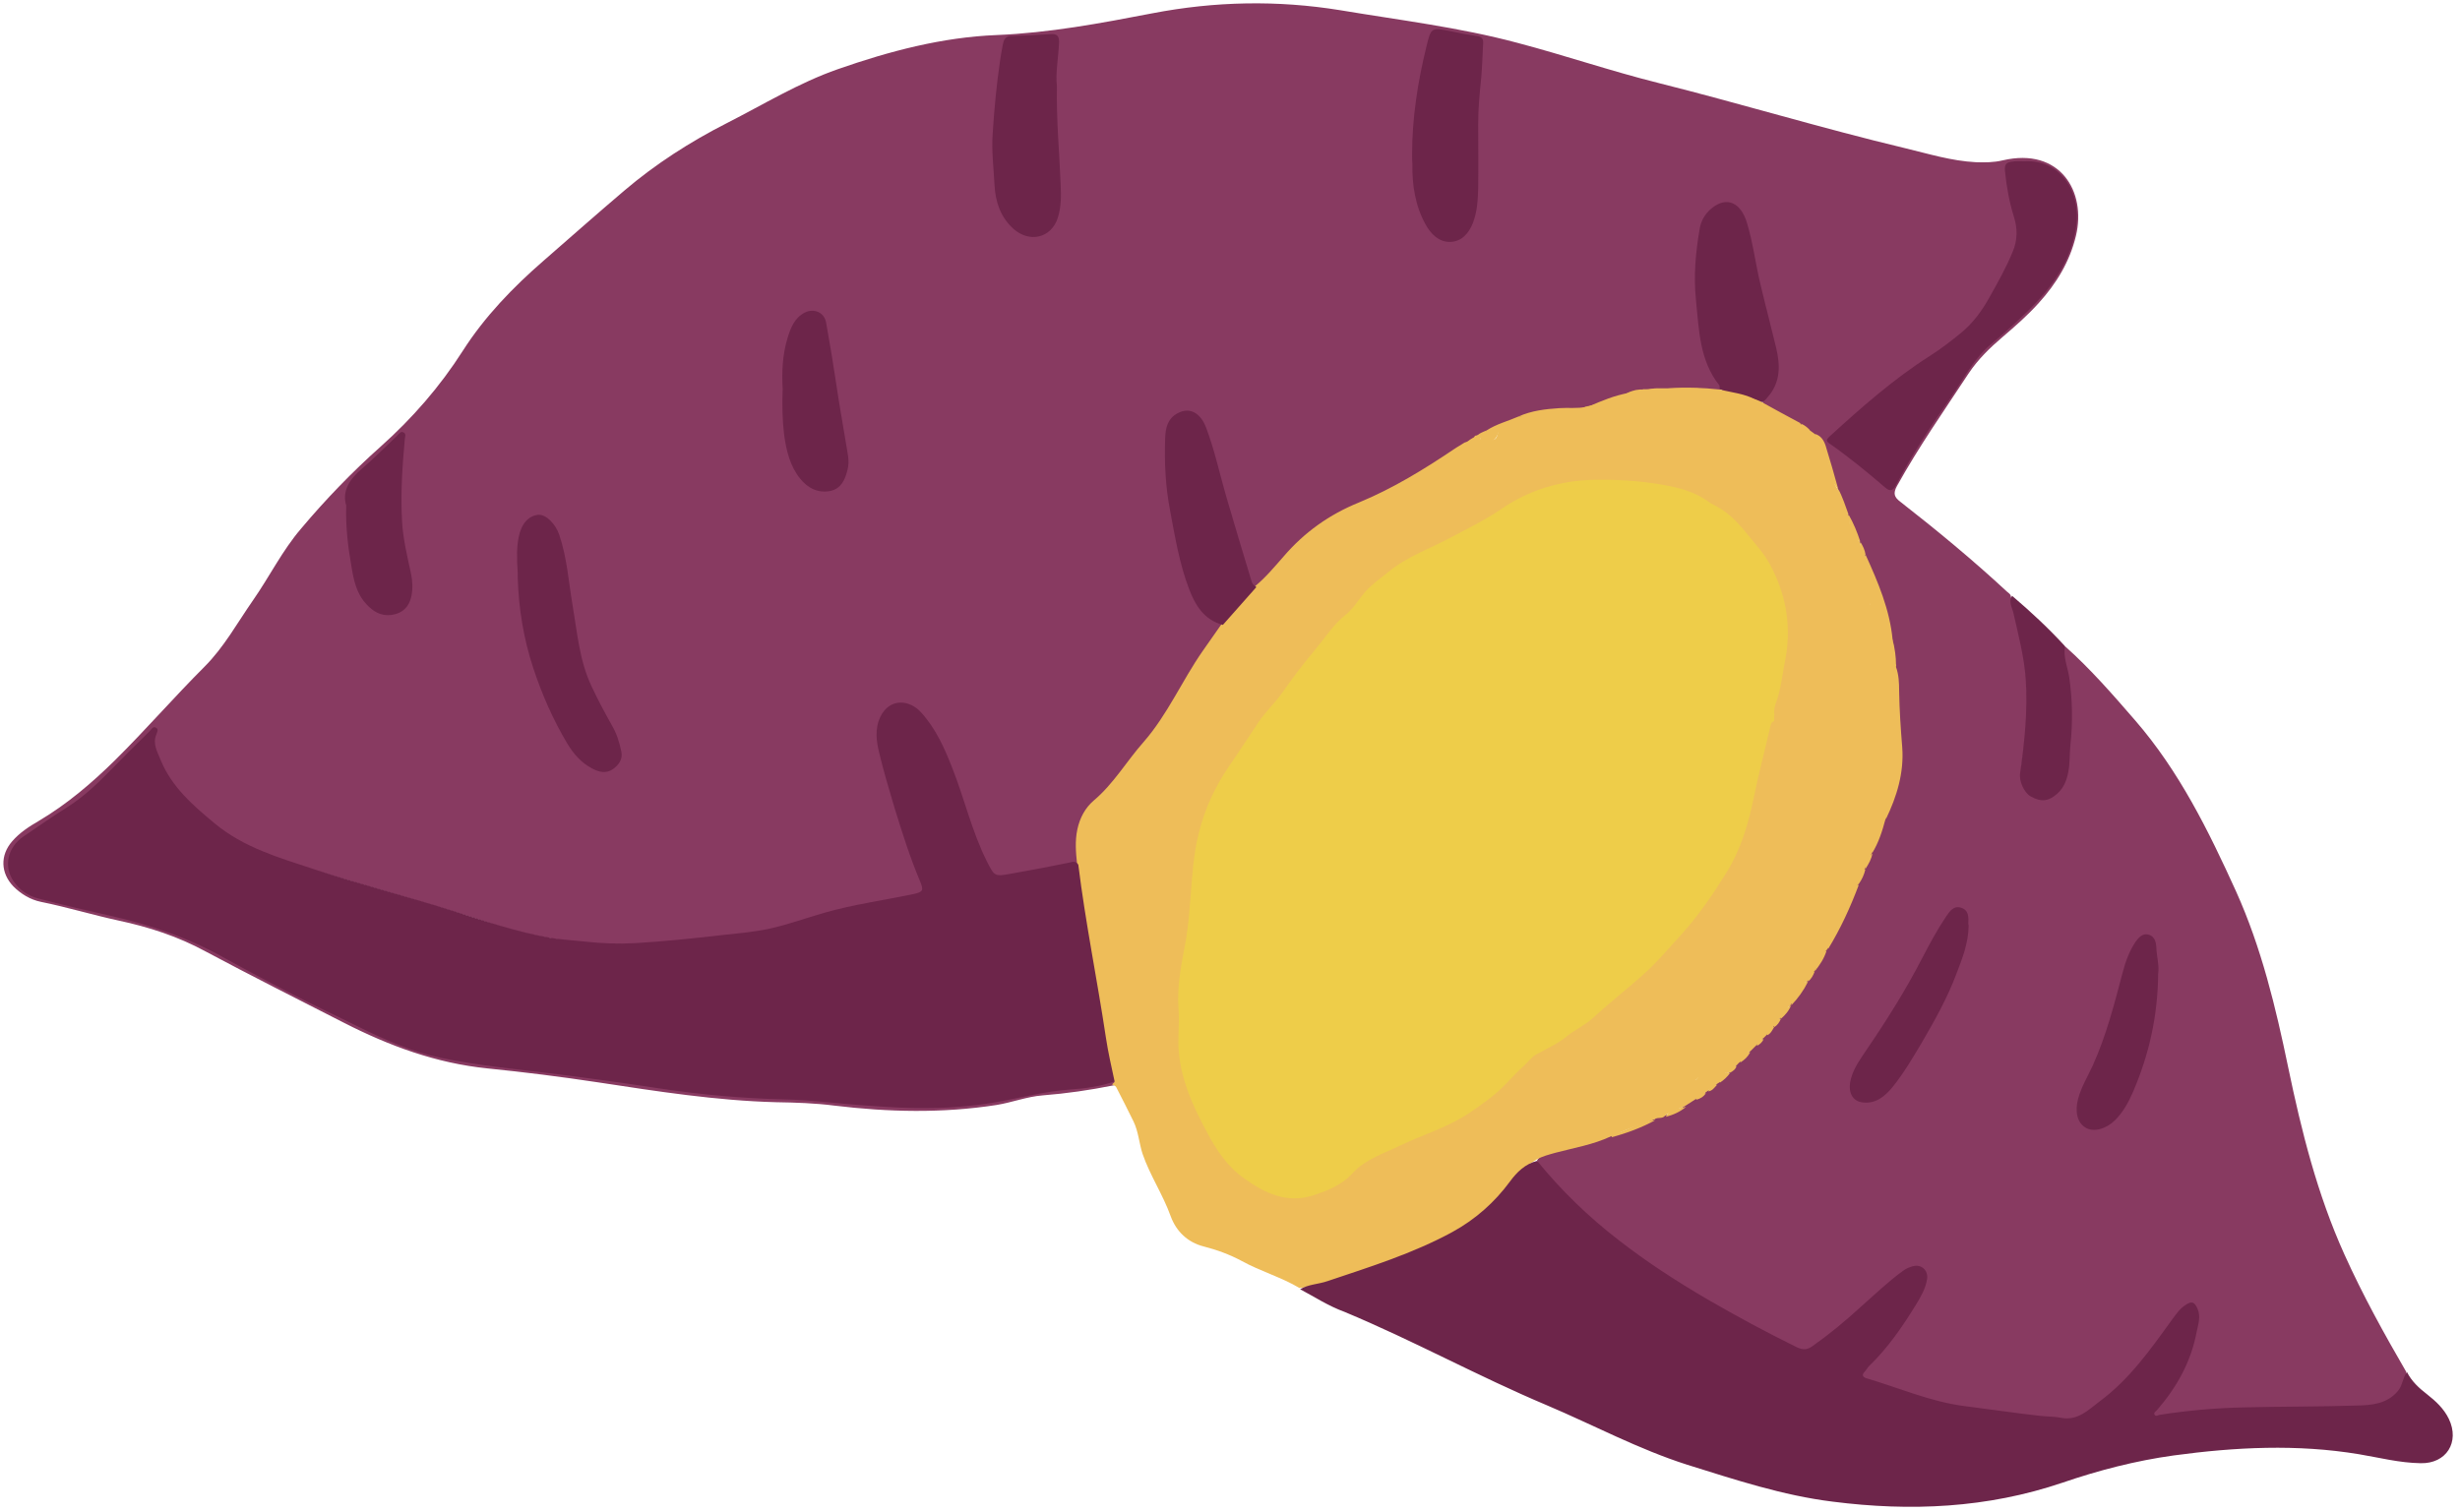 <?xml version="1.0" encoding="UTF-8"?>
<!DOCTYPE svg PUBLIC '-//W3C//DTD SVG 1.0//EN'
          'http://www.w3.org/TR/2001/REC-SVG-20010904/DTD/svg10.dtd'>
<svg height="487.4" preserveAspectRatio="xMidYMid meet" version="1.0" viewBox="-1.5 -1.0 793.0 487.4" width="793.0" xmlns="http://www.w3.org/2000/svg" xmlns:xlink="http://www.w3.org/1999/xlink" zoomAndPan="magnify"
><g id="change1_1"
  ><path d="M664.2,207.4c8.2,7.3,15.4,15.6,22.6,23.9c14.2,16.4,23.6,35.5,32.5,55.1c8.2,18.2,12.8,37.4,16.8,56.7 c4.3,20.7,9.4,41,18.1,60.3c5.9,13.1,12.8,25.6,20,38c-0.4,5.2-3.3,8.9-8.3,10.2c-3.6,0.9-7.3,1.6-11,1.4c-1.7-0.1-3.5,0-5.2,0 c-11.4-0.4-22.9,0.6-34.3,0.7c-6.3,0-12.7,0.7-18.9,2c-0.9,0.2-1.8,0.3-2.7,0.3c-1.4-0.1-1.7-0.8-1.1-2c0.3-0.7,0.9-1.2,1.3-1.7 c6.6-7.9,11.1-16.8,12.3-27.2c0.2-1.8,0.6-4-1.3-4.9c-1.8-0.8-2.8,1.2-3.9,2.4c-2.9,3.2-5.3,6.7-7.7,10.2 c-6.2,8.8-13.8,16.1-22.6,22.2c-1.9,1.3-3.8,2-6.1,1.8c-7.4-0.4-14.8-1.7-22.2-2.3c-14-1.1-27.2-5.3-40.4-9.8 c-0.6-0.2-1.2-0.4-1.8-0.6c-2-0.9-2.2-1.7-1-3.6c0.6-1,1.5-1.8,2.3-2.7c6.4-6.9,11.9-14.4,16.1-22.8c1-2,2.3-4.2,0.2-6.3 c-1.3-1.4-3.6-0.9-6.4,1.3c-6.4,5-12.2,10.6-18.3,15.9c-3.1,2.7-6.4,5.1-9.7,7.5c-2.1,1.5-4,1.7-6.3,0.5 c-12.9-6.3-25.4-13.3-37.7-20.7c-8.8-5.4-17.1-11.4-24.9-18c-7-5.9-13.6-12.3-19.3-19.5c-0.6-0.8-1.3-1.5-1.3-2.6 c1.2-1.9,3.4-2,5.2-2.5c6.3-1.8,12.6-3.1,18.7-5.4c4.8-1.5,9.5-3.3,14-5.5c1-0.7,2.3-0.7,3.4-1.1c2.3-0.7,4.5-1.7,6.4-3.2 c1.1-0.8,2.2-1.5,3.4-2.2c1.2-0.5,2.3-1.1,3.2-2.1c0.3-0.3,0.5-0.5,0.9-0.6c1-0.4,1.7-1.2,2.5-2c0.4-0.3,0.8-0.6,1.2-0.9 c1.1-0.7,2-1.7,2.9-2.7c0.2-0.2,0.3-0.3,0.5-0.5c0.7-0.6,1.4-1.3,1.9-2.1c0.3-0.5,0.8-0.9,1.3-1.3c1.2-0.9,2.2-1.9,3-3.1 c0.6-0.9,1.4-1.7,2.3-2.3c0.8-0.5,1.5-1.2,2-2c0.3-0.5,0.8-0.9,1.2-1.3c0.9-0.6,1.3-1.6,2-2.3c0.1-0.2,0.3-0.3,0.5-0.5 c0.7-0.6,1.2-1.4,1.7-2.2c0.1-0.2,0.3-0.4,0.5-0.5c1.1-1.1,2-2.4,2.8-3.7c0.1-0.2,0.3-0.4,0.4-0.6c1.8-2.2,3.4-4.5,4.9-6.9 c0.1-0.2,0.3-0.4,0.4-0.6c0.7-0.9,1.3-1.8,1.8-2.8c0.1-0.2,0.2-0.4,0.4-0.6c1.2-2,2.6-4,3.5-6.2c0.2-0.4,0.4-0.7,0.6-1 c3.7-6.4,6.8-13.1,9.5-20c0.1-0.2,0.2-0.5,0.3-0.7c0.7-1.4,1.5-2.8,2-4.3c0.1-0.2,0.2-0.5,0.3-0.7c0.8-1.5,1.6-3,2.1-4.6 c0.1-0.2,0.2-0.5,0.3-0.7c1.7-3.4,2.8-6.9,4.1-10.5c0.1-0.3,0.2-0.5,0.3-0.8c2.5-6.4,5.2-13,4.7-19.9c-0.7-9.3-0.6-18.6-1.8-27.9 c-0.1-0.3-0.1-0.6-0.2-0.9c0-2.6-0.6-5.1-0.8-7.7c-0.1-0.3-0.2-0.5-0.2-0.8c-1-7.9-3.8-15.3-6.8-22.7c-0.5-1.2-0.9-2.4-1.4-3.5 c-0.1-0.2-0.2-0.5-0.3-0.7c-0.4-1.4-1-2.7-1.6-4.1c-0.1-0.2-0.2-0.4-0.3-0.7c-1.1-2.6-2.2-5.3-3.4-7.9c-0.1-0.2-0.2-0.4-0.3-0.7 c-1.2-2.5-1.9-5.2-3-7.7c-0.1-0.2-0.2-0.5-0.3-0.7c-1.3-4-2.5-7.9-3.6-12c-0.6-2-1.4-4-3.5-4.9c-0.7-0.4-1.3-0.9-1.8-1.4 c-0.9-0.8-1.9-1.6-3.1-2c-3.7-1.9-7.1-4.2-10.8-5.9c-0.6-0.3-1.3-0.7-1.2-1.6c1.5-2.5,3.6-4.5,4.3-7.5c0.8-3.3,0.4-6.6-0.5-9.7 c-3.2-12.1-6.1-24.3-8.4-36.6c-0.4-2.1-1.1-4-2-5.9c-2.2-4.3-6.6-4.9-9.8-1.2c-1.4,1.6-2.6,3.5-3,5.7c-1.1,7-2,14-1.3,21.1 c0.7,6.7,1,13.4,3,19.9c0.8,2.6,1.9,5.1,3.5,7.3c0.7,1,1.6,2.1,0.3,3.4c-1.1,0.5-2.3,0.3-3.5,0.2c-6.4-0.6-12.8-0.4-19.1-0.1 c-0.4,0.1-0.9,0.2-1.3,0.2c-1.7,0-3.3,0.3-4.9,0.8c-0.3,0.1-0.5,0.2-0.8,0.2c-4.2,1.1-8.2,2.8-12.3,4.3c-0.4,0.1-0.8,0.2-1.3,0.3 c-2.3,0.7-4.6,0.4-7,0.5c-4.8,0.1-9.5,0.9-14,2.4c-3.3,1.7-7.1,2.5-10.2,4.6c-1.3,0.3-2.5,0.9-3.5,1.7c-0.2,0.1-0.4,0.3-0.6,0.4 c-1.2,0.7-2.2,1.4-3.3,2.2c-9.8,6.8-20,12.8-30.7,18c-4.5,2.2-9.2,3.7-13.5,6.4c-5.1,3.2-9.5,7.3-13.4,11.8 c-2.5,2.9-5.3,5.4-7.7,8.4c-0.6,0.8-1.4,1.5-2.6,1.2c-1.3-0.5-1.7-1.6-2-2.7c-4.1-12.5-7.9-25.1-11.1-37.9c-0.9-3.4-2-6.8-3.2-10.1 c-0.3-0.9-0.8-1.8-1.3-2.7c-1.2-1.9-2.8-3.2-5.2-2.9c-2.5,0.4-4,2-4.8,4.3c-0.5,1.4-0.6,2.8-0.7,4.3c-0.5,10.7,1.1,21.2,3.3,31.6 c0.9,4.2,1.8,8.3,3.1,12.4c1.9,6.5,4.9,12.1,11.4,15.2c0.7,0.9,0.2,1.7-0.4,2.4c-6,7.6-10.7,16-15.5,24.3c-2.5,4.3-5.3,8.3-8.5,11.9 c-4.8,5.5-8.2,12.3-14,17c-6.6,5.4-8.7,12.2-7.6,20.3c0.1,0.7,0.2,1.5-0.6,1.9c-1.9-0.4-3.8-0.1-5.7,0.4c-5.6,1.4-11.3,2.1-16.9,3.2 c-3.5,0.7-4.7,0.1-6.5-3c-2.4-4-4.1-8.3-5.5-12.7c-2.5-7.7-5.1-15.3-8.1-22.8c-1.9-4.8-4.4-9.4-7.9-13.3c-2.2-2.5-4.7-4.1-8.1-3.1 c-3,0.8-5,3.9-5.2,7.6c-0.1,2.7,0.1,5.4,0.8,8.1c3.7,13.8,7.7,27.5,13,40.7c1.2,2.9,0.5,4.1-2.7,4.8c-5.5,1.2-11.1,2.1-16.6,3.2 c-7,1.3-13.8,3.3-20.5,5.5c-8.4,2.8-17.1,4.1-25.9,4.8c-10.4,0.8-20.7,2.5-31.2,2.4c-14.6-0.1-28.9-2.2-42.8-6.9 c-17.5-5.8-35.3-10.6-53-16c-9.2-2.8-18.6-5.2-27.1-10c-7.3-4.1-13.8-9.4-19.6-15.5c-4.1-4.3-6.2-10-8.5-15.4c-0.6-1.5,0-3.2,0.1-5 c-1.4,0.3-1.9,1.3-2.7,2c-6.6,6.3-12.5,13.2-19.6,19c-5.6,4.5-11.9,8-17.8,12.1c-0.7,0.5-1.5,1-2.2,1.6c-5.4,4.4-5.3,11.3,0.3,15.6 c2.9,2.2,6.3,3.3,9.8,3.8c8.9,1.4,17.4,4.5,26.2,6.4C53,297.7,63,302.6,72.7,308c11.5,6.4,23.3,12.3,35.2,18 c6.2,3,12.3,6.2,18.7,8.9c7.4,3,15.1,4.8,22.9,6c17.1,2.5,34.2,4.2,51.3,6.9c15.2,2.4,30.5,4.4,46,4.7c10.6,0.2,21.2,1.6,31.7,2.4 c10.5,0.9,21,1,31.5,0c8.3-0.8,16.2-3.2,24.4-4.3c7.7-1,15.3-2,22.9-3.2c0.5,0,1,0.2,1,0.8c0,0.7-0.5,0.7-1,0.8 c-7.5,1.5-15,2.6-22.7,3.2c-5.1,0.4-9.9,2.3-14.9,3.1c-17.4,2.7-34.8,2.3-52.2,0.2c-6.2-0.8-12.5-1-18.8-1.1 c-19.3-0.5-38.3-3.5-57.4-6.4c-11.9-1.8-23.8-3.3-35.7-4.5c-16.5-1.7-31.5-7.2-46.2-14.7c-14.9-7.6-29.8-15.1-44.6-23 c-8.8-4.8-18.3-7.9-28.2-10c-8.3-1.8-16.5-4.3-24.9-6c-3.4-0.7-6.4-2.5-8.9-5c-4.1-4.3-4.3-10-0.4-14.5c2.4-2.8,5.5-4.8,8.6-6.6 c9.1-5.4,17.1-12.2,24.6-19.6c9.9-9.8,19-20.3,28.8-30.1c6.4-6.4,10.6-14.2,15.7-21.5c5.3-7.6,9.4-16,15.5-23.1 c7.9-9.4,16.4-18.2,25.6-26.4c10.2-9.1,19.1-19.3,26.5-30.9c7.1-11.1,16.2-20.5,26.1-29.1c8.6-7.5,17.2-15.1,25.9-22.5 c10.1-8.6,21.3-15.8,33.1-21.8c11.8-6,23.2-13,35.8-17.4c16.6-5.8,33.6-10.3,51.2-11c17-0.7,33.5-3.8,50.1-7 c20.2-3.9,40.4-4.3,60.7-1c19.1,3.2,38.3,5.5,57,10.5c15.2,4,30.1,9.1,45.3,12.9c26.7,6.7,53,14.7,79.8,21.1 c7.5,1.8,14.9,4.1,22.7,4.5c2.9,0.1,5.8,0.1,8.7-0.6c18.5-4.3,27,10.1,23.6,24.3c-2,8.4-6.3,15.4-12,21.7c-3.6,4-7.6,7.5-11.7,11 c-4.1,3.5-7.9,7.2-10.9,11.7c-7.9,12-16.1,23.7-23.1,36.3c-1.3,2.4-0.9,3.6,1.1,5.1c11.8,9.2,23.4,18.8,34.4,29 c0.4,0.4,1.1,0.7,1.2,1.4c0.9,4.4,1.8,8.7,2.9,13c3.1,12.9,2.9,25.9,1,39c-0.3,1.9-0.5,3.8-0.5,5.7c-0.1,3.6,1.6,6.1,4.7,7.1 c2.5,0.8,5.2-0.4,7.2-3.2c1.9-2.6,2.1-5.8,2.4-8.8c0.3-4.9,0.7-9.8,0.7-14.7c0-5.8-0.8-11.4-1.8-17 C663.5,210.6,662.6,208.9,664.2,207.4z" fill="#883a61"
  /></g
  ><g id="change2_1"
  ><path d="M477.7,137.8c3.2-2.1,6.9-3,10.3-4.5c2.6-0.3,2.6-0.3,2.2,2.5c0.7,0.1,0.8-0.6,1.1-1c1.6-2.1,3-2.4,5.4-1.3 c2.6,1.2,2.6,1.2,3.3-1.4c0.3-1,0.8-1.3,1.7-1.3c1.6,0,3.3,0,4.9,0c1.1,0,2.2-0.1,3.1-0.7c0.3-0.1,0.7-0.1,1-0.2 c4.3-1,8.7-2.2,12.6-4.3l0,0c1.7-0.5,2.9-0.5,2.7,2.1c-0.2-2,1.1-2.6,2.2-3.2c0.3,0,0.7,0,1,0c4.4-0.2,8.8-0.3,13.1-0.2 c0.8,0,1.6,0.1,2.4,0c1.4-0.2,2.6-0.1,2.2,1.9c-0.1,0.5-0.1,1.1,0.5,1.4c0.7,0.4,1.1-0.2,1.6-0.6c2.8-2.6,3.5-2.6,6.6-0.4 c0.2,0.2,0.5,0.5,0.7,0.4c2.6-1,5,1.6,7.6,0.3c1,0.1,1.9,0.5,2.4,1.3c4.2,2.3,8.3,4.6,12.5,6.8c0.4,1.4,1.7,1.6,2.8,2.1 c0.5,0.4,1,0.8,1.6,1.2c1.9,1.5,3.6,3.1,2.3,5.9c-0.1,0.2-0.1,0.6,0.1,0.8c3.9,2.6,2.7,7.5,5,10.9c0.1,0.1,0.2,0.3,0.3,0.4l0,0 c0.5,1.3,0.4,2.5-0.4,3.8c-0.8,1.2-0.7,2.4,1.2,2.3c1.6-0.1,1.6,1.4,2.5,2.1l0,0c0.5,0.9,0.6,1.9,0.6,2.9c0.1,2.5,1.4,4.3,3.2,5.9 l0,0c0.6,1.4-0.3,3.4,1.7,4.3l0,0c0.5,1.4,0.6,2.8,1.2,4.1c0.4,1,0.3,1.9-0.5,2.7c-0.8,0.7-1.6,0.5-2.4,0c-1.2-0.8-2.2-0.8-1.8,1 c0.2,1-1,2.4,0.5,2.8c1.2,0.3,2.5-0.3,3.1-1.7c0.4-0.8,1-1.3,1.9-1.1c1,0.2,1.6,0.8,1.8,1.8c0.2,1.1,0.4,2.3,0.5,3.5 c0.2,1.7-0.5,2.8-2.3,2.9c-0.2-0.1-0.3-0.2-0.5-0.3c-0.9-0.3-1.3-2.3-2.6-1.2c-1.2,0.9-0.4,2.1,0,3.3c1.2-0.5,1.2-2.6,3-1.9 c0.9,0.6,0.9,1.5,1.2,2.4c0.5,1.6,1.4,2.9,2.9,3.7c2.8,1.6,2.8,2.4,0,3.8c-0.8,0.4-1.4,0.9-1.5,1.7c-0.2,0.7-0.3,1.6,0.3,2 c0.9,0.6,1.2-0.5,1.6-0.9c0.7-0.7,1-2.1,2.5-1.4l0,0c0.4,2.1,0.3,4.2,0.4,6.3c0,0.8,0.1,1.4,0.7,1.9c0.1,0.1,0.1,0.3,0,0.4 c0.2,3.3,0.6,6.6,0.3,10c-0.3,2.9,0.3,5.9,0.7,8.8c0.6,3.9,0.7,7.9,0.5,11.9c0,0.2,0,0.4-0.1,0.5c-3.3,3.1-2.5,7.3-2.9,11.2 c-0.1,0.9-0.1,2.1-0.9,2.4c-1.3,0.5-1.3,1.1-0.7,2.2c0.4,0.6,0.1,1.4-0.2,2.1l0,0c-0.8,1.6-1.9,2.8-3.3,2.5c1,1.6,0.5,3.5,0,5.1 c-0.3,1.1-0.6,2.2-1.1,3.3l0,0c-0.7,1.7-1.9,3.1-2.2,5c0,0.1,0,0.3-0.1,0.4c-1.9,0.7-2.1-1.5-3.1-1.9c-1.1,1.9-0.2,3.4,1,4.9 c0.4,0.5,0.3,1,0.1,1.5c0,0.1,0,0.3-0.1,0.4c-1.1,1.4-1.7,0-2.4-0.5c-2.1-1.4-3.1-1-3.5,1.7c1.1-0.3,1-2.6,2.5-1.8 c1.6,0.9,1.6,2.6,1.1,4.1c-1,3.6-3,6.7-4.3,10.2c-0.3,0.9-1.5,1.6-2.2,1.2c-2-1.2-2.8,0.8-4.2,1.2c-0.4,0.1-1,0.4-0.5,0.9 c0.3,0.4,0.8,0.3,1.2,0c0.2-0.2,0.4-0.4,0.6-0.6c0.7-0.8,1.5-1.4,2.6-0.6c1.2,0.9,0.8,1.8,0,2.8c-0.4,0.6-0.3,1.4-0.7,2 c-0.2,0.2-0.3,0.4-0.5,0.7c-2.2,1.6-2.5,4.4-3.8,6.6l0,0c-1,0.9-1.5,2.2-2.2,3.3l0,0c-3.5,1.4-3.8,5-5.5,7.6l0,0 c-1.2,1.4-3.1,2.2-3.3,4.4l0,0c-1.2,0.5-1.6,1.7-2.2,2.7l0,0c-1.4,0.2-1.8-0.9-2.3-1.8c-1-1.8-4.7-2.6-6.4-1.4 c-1,0.7-1.2,1.9-0.7,2.9c0.5,1.2,1.5,0.6,2.3,0.3c0.4-0.2,0.8-0.4,1.2-0.7c1.2-0.8,2.4-0.8,3.5,0.1c1,0.9,1.1,2,0.3,3.1 c-0.4,0.4-0.8,0.8-1.2,1.2c-1,0.4-1.7,1.2-2.1,2.1c-0.7,0.7-1.5,1.5-2.2,2.2c-2.2,0-2.5,1.8-3.2,3.3c-0.4,0.4-0.8,0.7-1.1,1.1 c-1,0.5-1.9,1-2.1,2.2l0,0c-1,0.5-1.9,0.9-2.3-0.6c-0.2-1-0.7-1.6-1.7-0.9c-0.9,0.6-0.5,1.4,0.1,2.1c0.6,0.7,1.5,1.5,0.6,2.6 c-0.3,0.2-0.6,0.5-1,0.7c-1.5-0.1-1.8,1.5-2.9,2.1c-0.2,0.2-0.4,0.4-0.7,0.6c-1.7,1-3,0.3-4-1c-1.1-1.5,0.1-2.5,1.2-3.3 c0.4-0.5,1.3-0.7,1.3-1.8c-0.7,0.5-0.7,1.3-1.2,1.7c-2.9,1.7-3.1,2.6-0.8,5.2c0.4,0.4,0.7,0.8,0.2,1.4c-1.1,0.7-2.2,1.5-3.4,2.2 c-2.1,1.1-4.6,1.5-6.5,3.2c-0.9,1.1-2.4,0.3-3.3,1.1c-4.8,1.6-9.5,3.5-14.1,5.5c-5.7,2.7-11.9,3.7-17.9,5.3 c-2.1,0.6-4.2,1.1-6.1,2.2c-4.3,2.6-7.8,6-10.6,10.2c-0.3,0.5-0.9,0.9-1.3,1.4c-7.2,8.1-16.3,13.5-26.3,17.4 c-10.3,4-20.6,8.2-31.3,11c-2.3,0.6-4.5,1.2-6.9,1.4c-5.9-3.5-12.6-5.4-18.6-8.7c-3.9-2.1-8-3.6-12.3-4.7c-5.1-1.3-8.8-4.8-10.6-9.7 c-2.5-7-6.7-13.2-9.1-20.2c-1.1-3.4-1.3-7.1-2.9-10.4c-1.8-3.7-3.7-7.4-5.6-11.1c-0.2-0.4-0.9-0.6-1.3-0.8c0.2-0.5,1.3-0.7,0.4-1.4 c-1.5-1.2-1.5-3-1.9-4.7c-1.8-9-3.4-18-4.4-27.1c-0.4-3.5-1.4-6.9-2.1-10.4c-1.8-8.3-2.2-16.7-3.6-25c-0.1-0.9-0.3-1.8,0.3-2.6 c-0.4-3.7-0.7-7.4,0.1-11.1c0.8-3.7,2.5-6.9,5.3-9.3c6.4-5.4,10.6-12.7,16-18.8c7.8-8.9,12.4-19.8,19.1-29.4c2-2.9,4.1-5.8,6.1-8.7 c3-4.6,6.4-8.8,10.8-12.2c3.4-2.8,6.3-6.3,9.2-9.6c6.7-7.8,14.7-13.5,24.3-17.4c10.9-4.5,21-10.7,30.8-17.3c1-0.7,2.2-1.3,3.2-2 c1.4-0.4,2.6-0.9,3.4-2.2l0,0c2.8-0.8,1.8,0.8,1.2,2.5c0.8-0.6,1.4-1.4,2.1-0.9c2.1,1.4,3.6-0.4,5.3-1c0.5-0.2,0.9-0.6,0.7-1.3 c-0.1-0.5-0.4-0.9-0.9-1c-0.8-0.1-0.8,0.6-1,1.1c-0.7,1.6-1.6,2.8-3.5,1.9C476.9,140.4,476.4,139.2,477.7,137.8z" fill="#eebd59"
  /></g
  ><g id="change3_1"
  ><path d="M417.6,414.7c2.7-1.6,5.9-1.6,8.8-2.6c13.7-4.6,27.5-8.9,40.2-15.8c7.5-4.1,13.7-9.6,18.7-16.4 c2.2-3,4.9-5.6,8.7-6.6c7.7,9.5,16.5,18,26.2,25.5c9.1,7.1,18.7,13.3,28.6,19.1c9.5,5.5,19.1,10.7,28.9,15.5c1.9,0.9,3.3,0.9,5-0.3 c5.4-3.8,10.5-8,15.4-12.5c4.5-4,8.9-8.2,13.8-11.8c1-0.7,2-1.2,3.2-1.5c2.7-0.8,5.1,1.3,4.6,4.2c-0.5,3.1-2.1,5.8-3.7,8.4 c-4.3,7-9,13.8-15,19.6c-0.6,0.6-0.9,1.3-1.5,1.9c-0.9,1-0.5,1.6,0.6,2c10.6,3.1,20.7,7.6,31.8,9c8,1,15.9,2.2,23.9,3.1 c2.4,0.3,4.9,0.2,7.3,0.7c5.3,0.9,8.6-2.6,12.2-5.3c9.6-7.1,16.4-16.7,23.3-26.3c1.3-1.7,2.5-3.6,4.4-4.8c2.1-1.4,2.9-1,3.9,1.2 c1.1,2.6,0.2,5.1-0.3,7.5c-1.8,9.6-6.4,17.8-12.7,25.1c-0.4,0.5-1.2,0.8-0.9,1.5c0.4,0.8,1.1,0.2,1.7,0.1c9-1.4,18.1-2.2,27.2-2.4 c12.2-0.3,24.3-0.2,36.5-0.6c4.6-0.1,9.6-0.5,13.1-4.7c1.5-1.8,1.5-4.2,2.9-6.1c1.5,3,3.9,5.2,6.5,7.2c2.8,2.2,5.4,4.6,7,7.9 c3.6,7.5-0.8,14.5-9.1,14.3c-6.8-0.1-13.3-1.8-19.9-2.9c-19.9-3.3-39.8-2.3-59.7,0.4c-12.3,1.7-24.2,4.8-35.9,8.8 c-24.2,8.2-48.9,9.3-74,6.1c-16.2-2-31.5-7.1-46.9-11.9c-15.7-5-30.2-12.8-45.3-19.2c-22.1-9.3-43.1-20.9-65.2-30.1 C426.7,420.1,422.3,417.2,417.6,414.7z" fill="#6d254a"
  /></g
  ><g id="change3_2"
  ><path d="M664.2,207.4c-0.7,3.4,0.8,6.6,1.3,9.8c1.1,7.4,1.2,14.8,0.4,22.2c-0.3,2.7-0.1,5.4-0.6,8.1 c-0.5,2.9-1.4,5.4-3.6,7.4c-2.8,2.5-5.2,2.8-8.6,0.9c-2.1-1.2-3.8-4.9-3.4-7.5c1.4-10,2.5-20.1,1.8-30.3c-0.5-7.3-2.4-14.4-4-21.5 c-0.4-1.7-1.6-3.5-0.4-5.4C653.2,196.3,658.9,201.6,664.2,207.4z" fill="#6d254a"
  /></g
  ><g id="change3_3"
  ><path d="M346.1,277.8c2.3,18.7,6.1,37.1,8.9,55.8c0.7,4.7,1.8,9.4,2.8,14.1c-4.6,1.6-9.5,2.3-14.3,2.6 c-8.4,0.6-16.4,2.8-24.5,4.2c-3.5,0.6-7,1-10.5,1.3c-10.7,1-21.3,0.4-32-0.4c-8.3-0.6-16.5-1.7-24.9-1.9 c-13.4-0.3-26.9-1.5-40.2-3.5c-11-1.7-22-3.2-33-4.6c-12.6-1.6-25.3-2.7-37.8-5.3c-9.4-2-18-5.8-26.5-10c-7-3.5-14-6.7-20.9-10.3 c-7.6-3.9-15.1-7.9-22.5-12c-11.6-6.5-24-10.7-37-13.6c-7.6-1.7-15.3-3.5-22.9-5.5c-3.2-0.8-6-2.7-7.9-5.5c-3.3-4.8-2-11,3.2-14.5 c4.7-3.2,9.4-6.5,14.2-9.5c5-3.2,9.3-7.2,13.4-11.4c4.3-4.4,8.7-8.8,13.1-13.1c0.5-0.5,1-1.6,1.9-1.1c1.1,0.5,0.4,1.6,0.2,2.2 c-1.3,3.1,0.4,5.7,1.4,8.3c3.6,8.7,10.3,14.5,17.4,20.4c9.4,7.8,20.6,11,31.8,14.7c14.7,4.8,29.7,8.7,44.4,13.3 c10.6,3.4,21.1,7,32.1,8.9c3.6,0.6,7.3,0.8,11,1.2c5.4,0.6,10.9,0.8,16.3,0.5c9.1-0.5,18.2-1.5,27.2-2.5c5.3-0.6,10.6-1,15.8-2.1 c6.1-1.3,12-3.5,18-5.2c9.4-2.7,19.1-4,28.6-6c3.2-0.7,3.4-1.2,2.2-4.1c-3.3-7.8-5.8-15.8-8.3-23.9c-1.7-5.7-3.4-11.4-4.8-17.2 c-1-4-1.6-8,0.3-12c3-6.1,9.4-5.6,13.2-1.3c4.7,5.2,7.5,11.5,10,17.9c3.9,9.9,6.3,20.4,11.1,30c2.5,4.9,2.5,5,7.9,4 c6.3-1.1,12.6-2.3,18.9-3.6C344.6,276.7,345.4,276.8,346.1,277.8z" fill="#6d254a"
  /></g
  ><g id="change3_4"
  ><path d="M651.2,51c11.6-0.6,18.1,10,16.6,20.8c-1.5,11.1-7.7,19.7-15.4,27.3c-3.9,3.8-7.9,7.4-12.1,10.9 c-5.6,4.7-8.8,11.2-12.9,17.1c-6.4,9.1-12.5,18.4-17.7,28.3c-0.9,1.8-1.9,2.2-3.5,0.8c-5.8-5-11.8-9.9-18.1-14.3 c-1.1-0.8-0.7-1.3,0.1-2.1c10.3-9.4,20.7-18.6,32.5-26.1c3.5-2.2,6.8-4.8,10-7.4c3.8-3.1,6.7-7.1,9.1-11.4c2.7-4.8,5.4-9.6,7.5-14.7 c1.6-3.8,1.6-7.5,0.4-11.3c-1.5-4.8-2.4-9.8-2.9-14.9c-0.2-2.3,0.8-2.7,2.4-2.9C648.6,50.9,649.9,51,651.2,51z" fill="#6d254a"
  /></g
  ><g id="change3_5"
  ><path d="M453.7,48.9c0-11.8,1.8-23.4,4.6-34.8c1.5-6.3,1.6-6.3,8-5c2.7,0.6,5.5,1.1,8.2,1.5c1.7,0.2,2.2,0.9,2.1,2.5 c-0.2,3.6-0.3,7.2-0.6,10.8c-0.5,5-1,10.1-1,15.1c0,6.9,0.1,13.8,0,20.7c-0.1,3.8-0.3,7.6-1.7,11.2c-1.3,3.3-3.6,6-7.3,6.1 c-3.7,0.1-6.3-2.6-8-5.7c-3.3-6-4.3-12.6-4.2-19.4C453.7,50.9,453.7,49.9,453.7,48.9z" fill="#6d254a"
  /></g
  ><g id="change3_6"
  ><path d="M165.2,178.5c-0.1-2,0.1-4.2,0.5-6.3c0.8-4.2,3.1-6.9,6.3-7.2c2.5-0.2,5.6,2.9,6.8,6.5c2.5,7.4,3,15.2,4.3,22.8 c1.5,8.8,2.2,17.8,6.1,26c2,4.3,4.2,8.4,6.5,12.5c1.6,2.7,2.5,5.6,3.1,8.6c0.5,2.4-0.8,4.2-2.7,5.6c-2.2,1.5-4.5,1-6.7-0.2 c-3.5-1.8-6-4.7-8-8c-4.6-7.7-8.2-15.9-11-24.4c-3.1-9.4-4.7-19.1-5-29C165.5,183.2,165.1,180.9,165.2,178.5z" fill="#6d254a"
  /></g
  ><g id="change3_7"
  ><path d="M339.2,26.8c-0.2,11,0.8,21.2,1.2,31.5c0.2,3.8,0.2,7.4-0.9,10.9c-2.1,6.6-9.1,8.2-14.3,3.6 c-4.2-3.8-5.8-8.7-6.1-14c-0.3-5.6-1-11.2-0.6-16.8c0.5-7.7,1.2-15.3,2.3-22.9c0.3-2,0.6-3.9,1-5.9c0.3-1.4,0.8-2.5,2.6-2.6 c4.3-0.1,8.5-0.3,12.8-0.6c2-0.1,2.7,0.5,2.7,2.6C339.7,17.6,338.7,22.5,339.2,26.8z" fill="#6d254a"
  /></g
  ><g id="change3_8"
  ><path d="M566.6,128.7c-0.7-0.3-1.4-0.6-2.1-0.9c-3.9-0.9-8-1.2-11.6-3.3c-0.1-0.4,0-1-0.2-1.3 c-6.4-8.1-6.5-17.9-7.5-27.5c-0.8-7.8-0.1-15.3,1.2-22.9c0.4-2.6,1.8-4.9,3.7-6.5c5.1-4.3,9.6-1.8,11.5,4.4c2,6.5,2.8,13.4,4.4,20 c1.6,6.8,3.4,13.5,5,20.2c1.4,5.8,1.6,11.4-2.8,16.3C567.7,127.9,567.1,128.3,566.6,128.7z" fill="#6d254a"
  /></g
  ><g id="change3_9"
  ><path d="M403.5,188.3c-3.6,4.1-7.2,8.1-10.8,12.2c-6-1.6-8.9-6.3-10.9-11.6c-3.1-8.1-4.5-16.7-6.1-25.2 c-1.5-7.8-1.9-15.6-1.6-23.5c0.1-3.2,0.8-6.3,4.1-8c3.8-2,7.3-0.1,9.1,4.7c2.7,7.1,4.3,14.6,6.4,21.9c2.7,9.3,5.5,18.5,8.3,27.8 C402.2,187.3,402.8,187.8,403.5,188.3z" fill="#6d254a"
  /></g
  ><g id="change3_10"
  ><path d="M250.8,124.3c-0.3-5.2-0.1-10.9,1.6-16.4c1-3.2,2.2-6.4,5.5-8.1c3-1.5,6.3-0.1,6.9,3.2c1.2,6.6,2.3,13.3,3.3,20 c0.9,6.3,2.1,12.6,3.1,18.9c0.4,2.8,1.3,5.6,0.5,8.6c-0.8,3.2-2,6-5.5,6.8c-4,0.8-7.3-0.9-9.8-4c-3.2-4-4.4-8.9-5.1-13.9 C250.7,134.6,250.6,129.7,250.8,124.3z" fill="#6d254a"
  /></g
  ><g id="change3_11"
  ><path d="M110.1,162c-1.4-4.7,1.1-8.5,5.1-11.9c4-3.4,7.7-7.2,11.5-10.8c0.5-0.5,1-1.3,1.8-0.9c1,0.4,0.6,1.4,0.5,2.1 c-0.8,8.8-1.4,17.6-0.9,26.5c0.3,5.8,1.7,11.4,2.9,17c0.5,2.4,0.6,4.9,0.1,7.3c-0.7,3.3-2.8,5.5-6.5,6c-3.4,0.4-5.9-1.2-8-3.5 c-3.2-3.4-4.1-7.8-4.8-12.1C110.7,175.4,109.9,169.2,110.1,162z" fill="#6d254a"
  /></g
  ><g id="change3_12"
  ><path d="M633.1,297.7c-0.1,5.4-2,10.3-3.9,15.2c-2.9,7.8-7,15.1-11.2,22.3c-2.9,4.9-5.8,9.8-9.4,14.3 c-2.4,2.9-5.3,5.4-9.4,5c-3.7-0.3-5.2-3.5-4-7.8c1-3.6,3.2-6.5,5.2-9.5c6.4-9.4,12.5-19.1,17.7-29.2c2.4-4.6,4.8-9.1,7.7-13.4 c1.2-1.8,2.5-3.7,4.9-2.9c2.5,0.8,2.4,3.1,2.3,5.2C633.1,297.1,633.1,297.4,633.1,297.7z" fill="#6d254a"
  /></g
  ><g id="change3_13"
  ><path d="M694.2,312.9c-0.1,13.8-3,26.4-8.2,38.4c-1.4,3.2-3.1,6.3-5.7,8.9c-2.8,2.8-6.9,4-9.5,2.4 c-2.7-1.6-3.5-5.2-2.4-9.3c1-3.8,3.1-7.2,4.7-10.7c4.4-9.7,7-20,9.7-30.2c0.9-3.4,2.1-6.7,4.1-9.7c1-1.4,2.2-2.7,3.9-2.4 c2,0.3,2.7,2.2,2.8,3.9C693.7,307.4,694.6,310.4,694.2,312.9z" fill="#6d254a"
  /></g
  ><g id="change2_2"
  ><path d="M608.6,205.3c-1.6,0.3-1.8,1.9-2.7,2.9c-1.1,1.1-1.9,1.4-2.5-0.5c-0.7-2.3,0.1-4,2.4-4.6 c0.6-0.1,1.1-0.2,1.3-0.8c0.2-0.7-0.4-1-0.9-1.2c-3.5-1.2-4.3-4.2-4.8-7.3c0.8-0.5,2.1-0.6,2.1-1.9c-0.1-1.7-0.3-3.4-0.9-5 c-0.2-0.6-2-1.3-2-0.1c-0.1,2.9-2.8,1.7-3.9,2.9c-0.3,0.4-1,0.1-1.4-0.4c-0.3-0.3,0.1-5.7,0.4-5.9c1.1-1,1.8-0.1,2.6,0.5 c0.5,0.4,0.7,1.4,1.7,0.6c0.8-0.6,0.9-1.2,0.5-2.1c-0.6-1.4-0.8-2.9-0.6-4.5C603.9,186.7,607.7,195.6,608.6,205.3z" fill="#eebd59"
  /></g
  ><g id="change2_3"
  ><path d="M606.4,263.2c0-1.1,0.1-2.2-1.2-2.8c-0.6-0.3-1.1-0.7-0.9-1.5c0.3-0.8,1-0.7,1.6-0.5c1.4,0.5,1.6-0.2,1.5-1.3 c-0.1-1.9,0.5-3.7,0.1-5.6c-0.5-2.1,0.9-3.9,2.1-5.6c0.2-0.3,1-0.5,1-0.8c0.1-4.1,0.8-8.2-0.3-12.1c-0.7-2.7-1.5-5.5-1.1-8.1 c0.5-3.6,0.2-7.2,0.5-10.8c0.9,2.5,1,5.1,1,7.7c0.1,6.1,0.5,12.1,1,18.2C612.3,248.1,610,255.8,606.4,263.2z" fill="#eebd59"
  /></g
  ><g id="change2_4"
  ><path d="M587.8,305c0.1-1-0.2-2,0.7-2.8c0.7-0.6,0.3-1.4-0.4-1.8c-0.7-0.4-1.2,0-1.5,0.6c-0.5,1.1-1,2.1-2.6,1.4 c-0.8-0.4-1.1-0.8-1-1.7c0.1-0.8,0.5-1.1,1.2-1.1c0.1,0,0.2,0,0.3,0c2.3,0.5,1.2-2.3,2.3-2.5c0.9-0.2,0.8,2.3,2.6,1.5 c0.6-0.3,1.4-0.3,1.5-1c0.8-3.6,3.2-6.5,4.1-10.1c0.2-1-0.1-1.8-0.2-2.7c0-0.4-0.4-0.8-0.9-0.8c-0.5,0-0.5,0.4-0.6,0.8 c-0.2,1.2-0.8,2.4-2,2c-1.5-0.5-0.1-1.7-0.1-2.5c-0.1-1.5,0.9-2.2,2.2-2c1.1,0.2,2.4,0.5,3,1.6c0.3,0.6,0.7,0.7,1.3,0.4 C595,291.5,591.8,298.5,587.8,305z" fill="#eebd59"
  /></g
  ><g id="change2_5"
  ><path d="M552.9,124.6c3.9,1,8,1.3,11.6,3.3c-1.7,0.5-3.6,2.3-5.1-0.4c-2.8,2.4-4.1-1-6.2-1.6c-1.2-0.4-2.6,0-3.2,1.4 c-0.6,1.2-1.3,2.3-2.9,1.6c-1.4-0.7-1.3-1.7-0.6-2.9c0.5-0.8-0.1-1.4-0.8-1.1c-2.4,0.9-4.8-0.3-7.2-0.1c-3,0.2-6.1,1-9.2,0 c2.3-0.9,4.6-0.5,7-0.6C541.9,123.8,547.4,124,552.9,124.6z" fill="#eebd59"
  /></g
  ><g id="change2_6"
  ><path d="M509.8,130.2c-1.9,1.9-4.3,0.7-6.4,0.9c-1.7,0.2-3.3-0.2-2.5,2.6c0.5,1.6-1,1.9-2.3,1.6 c-0.9-0.3-1.8-0.9-2.6-1.4c-1.8-0.9-3.1-0.3-4.1,1.2c-0.3,0.5-0.4,1.2-0.9,1.7c-0.5,0.5-1.4,0.6-2,0.1c-0.7-0.5-0.1-1.2,0.3-1.7 c1.6-2.1-0.1-1.9-1.3-1.9c4.2-1.9,8.7-2.4,13.2-2.7C504,130.4,506.9,130.8,509.8,130.2z" fill="#eebd59"
  /></g
  ><g id="change2_7"
  ><path d="M568.2,332.8c-0.1-1.1,0.4-2.4-1.1-3.1c-1.4-0.6-2.1,0.2-3,0.9c-1,0.8-2.4,1.4-3.4,0.7 c-1.3-0.8-0.7-2.5-0.5-3.8c0.2-1.3,1.4-1.8,2.7-1.7c0.9,0,1.8,0,2.7,0c1.7-0.1,3,0.4,3.2,2.4c0.1,1,0.8,1.5,1.6,2 C569.8,331.2,569.3,332.3,568.2,332.8z" fill="#eebd59"
  /></g
  ><g id="change2_8"
  ><path d="M477.7,137.8c-0.6,1.6,0,2.8,1.6,3c1.6,0.2,1.8-1.2,2.1-2.3c0.2-0.7-0.2-2,1.1-1.7c0.9,0.3,2,1,2.2,2.2 c0.2,0.9,0.2,1.8-1.2,2c-0.9,0.1-1.7,0.6-2.4,1.2c-1,0.7-2,1.3-3.1,0c-0.6-0.7-1.3-0.7-1.5,0.4c-0.1,0.7-0.5,1.3-1.2,0.8 c-0.7-0.5-1.3-1.3-0.4-2c1.5-1.3,0.8-1.5-0.6-1.5C475.2,138.7,476.5,138.3,477.7,137.8z" fill="#eebd59"
  /></g
  ><g id="change2_9"
  ><path d="M591.1,156.8c-1.2-1.4-2.1-2.7-2.6-4.7c-0.4-1.7,0.1-5.1-3.2-5.5c-0.6-0.1-1-0.8-0.6-1.3c2-2.6,0.1-4.4-1.2-6.4 c1.9,0.5,2.9,2,3.5,3.8C588.4,147.3,589.8,152,591.1,156.8z" fill="#eebd59"
  /></g
  ><g id="change2_10"
  ><path d="M597.7,284c-0.3-1.1-1-2.1-1.8-2.9c-0.9-0.8-1.3-1.5-0.3-2.5c0.3-0.3,0.8-0.5,0.2-1c-0.6-0.4-1.2-1.2-0.4-1.7 c0.6-0.4,0.9,0.7,1.4,0.9c1.2,0.6,1.6,2.2,3,2.6C599.4,281.1,598.7,282.6,597.7,284z" fill="#eebd59"
  /></g
  ><g id="change2_11"
  ><path d="M602,274.1c-0.3-2.2,0.8-4.2,0.9-6.4c0.1-1.1,0.1-1.9-1.5-2c2-0.6,3.5-1.4,4.9-2.6 C605.3,266.9,604.1,270.7,602,274.1z" fill="#eebd59"
  /></g
  ><g id="change2_12"
  ><path d="M594.4,164.9c-1.2-0.3-1.7-2.1-3.6-1.3c-1,0.5-2.1-2.2-1-3.3c1.2-1.1,1.3-2.3,1.3-3.6 C592.5,159.3,593.4,162.2,594.4,164.9z" fill="#eebd59"
  /></g
  ><g id="change2_13"
  ><path d="M552.9,348.1c0.1-1-0.3-1.7-1.3-2.2c-0.9-0.5-1.1-1.4-0.7-2.3c0.5-1,1.3-1.6,2.4-1.3c0.8,0.2,1.6,0.5,1.3,1.9 c-0.3,1.4,1.1,0.4,1.6,0.8C555.3,346.2,554.2,347.3,552.9,348.1z" fill="#eebd59"
  /></g
  ><g id="change2_14"
  ><path d="M545.3,353.6c-0.2-1.6-2.8-1.2-2.5-3.8c0.3-2.5,1.2-2.7,3-2.7c-1.7,3.3-1.3,4,2.6,4.4 C547.7,352.6,546.6,353.3,545.3,353.6z" fill="#eebd59"
  /></g
  ><g id="change2_15"
  ><path d="M523.5,125.7c-2.2,1.6-4,3.6-7.3,3.4c-1.7-0.1-3.4,1.4-5.4,0.9C514.9,128.2,519,126.5,523.5,125.7z" fill="#eebd59"
  /></g
  ><g id="change2_16"
  ><path d="M575.9,323.2c0.7-2.4,0.7-5.1,3-6.9c0.8-0.6,1.5-0.7,2.4-0.7C579.9,318.4,578.1,320.9,575.9,323.2z" fill="#eebd59"
  /></g
  ><g id="change2_17"
  ><path d="M598.2,173.7c-1.8-1-4.1-1.4-3.6-4.5c0.2-1.3-0.2-2.8-0.2-4.3C596,167.7,597.2,170.6,598.2,173.7z" fill="#eebd59"
  /></g
  ><g id="change2_18"
  ><path d="M518,365.7c0.1-1.9,1.9-1.3,2.7-1.6c3.8-1.4,7.2-3.7,11.4-3.9C527.7,362.6,522.9,364.4,518,365.7z" fill="#eebd59"
  /></g
  ><g id="change2_19"
  ><path d="M528.4,124.6c-0.3,1.1-2.2,1.6-1.2,3.3c0.3,0.5-0.3,1.1-1,0.9c-0.7-0.2-1.7-0.7-1.3-1.4 c1.2-2.2-0.5-1.6-1.5-1.8C525,124.8,526.6,124.5,528.4,124.6z" fill="#eebd59"
  /></g
  ><g id="change2_20"
  ><path d="M583.5,312.2c0.9-2.4,0.3-5.7,3.8-6.6C586.5,308.1,585.1,310.2,583.5,312.2z" fill="#eebd59"
  /></g
  ><g id="change2_21"
  ><path d="M609.7,213.5c-1-0.1-1.7-0.5-1.4-1.7c0.6-2.1,0.1-4.3,0.3-6.5C609.3,208,609.7,210.7,609.7,213.5z" fill="#eebd59"
  /></g
  ><g id="change2_22"
  ><path d="M559.5,341.6c0.1-3.7,0.4-4.1,3.2-3.3C561.9,339.8,560.8,340.8,559.5,341.6z" fill="#eebd59"
  /></g
  ><g id="change2_23"
  ><path d="M535.5,359.1c1.3-2.8,4.1-2.6,6.5-3.2C540.1,357.5,537.9,358.5,535.5,359.1z" fill="#eebd59"
  /></g
  ><g id="change2_24"
  ><path d="M572.6,327.5c-1.5-3.4,1.9-3.1,3.3-4.4C575.2,324.9,574,326.3,572.6,327.5z" fill="#eebd59"
  /></g
  ><g id="change2_25"
  ><path d="M599.9,178c-4-0.1-1.3-2.8-1.7-4.3C599,175,599.7,176.4,599.9,178z" fill="#eebd59"
  /></g
  ><g id="change2_26"
  ><path d="M599.9,279.1c-0.5-2.2,1-3.6,2.2-5C601.8,276,600.9,277.5,599.9,279.1z" fill="#eebd59"
  /></g
  ><g id="change2_27"
  ><path d="M549.1,350.9c0.8-1,0.3-3.5,2.9-2.1C551.1,349.7,550.5,350.8,549.1,350.9z" fill="#eebd59"
  /></g
  ><g id="change2_28"
  ><path d="M474.3,139.8c-0.2,2.1-1.7,2.3-3.4,2.2C471.9,141,473,140.2,474.3,139.8z" fill="#eebd59"
  /></g
  ><g id="change2_29"
  ><path d="M581.9,137.7c-1.5,0.1-3.1,0.3-2.8-2.1C580.1,136.1,581.1,136.7,581.9,137.7z" fill="#eebd59"
  /></g
  ><g id="change2_30"
  ><path d="M556.2,344.9c-0.8-2.1,0.5-2.3,2.1-2.2C558,343.8,557.1,344.4,556.2,344.9z" fill="#eebd59"
  /></g
  ><g id="change2_31"
  ><path d="M581.3,315.5c0.3-1.3,0.4-2.9,2.2-3.3C583,313.5,582.4,314.7,581.3,315.5z" fill="#eebd59"
  /></g
  ><g id="change2_32"
  ><path d="M570.4,330.2c-0.1-1.6,0.5-2.6,2.2-2.7C572.1,328.6,571.5,329.6,570.4,330.2z" fill="#eebd59"
  /></g
  ><g id="change2_33"
  ><path d="M564.9,336.2c-0.2-1.6,0.4-2.4,2.1-2.1C566.6,335,565.9,335.7,564.9,336.2z" fill="#eebd59"
  /></g
  ><g id="change4_1"
  ><path d="M570.4,231.5c-1.1,0.4-1.2,1.6-1.4,2.5c-1.7,7.5-3.7,14.8-5.2,22.4c-1.7,8.2-4.1,16.4-8.6,23.7 c-4.4,7.1-9,13.9-14.6,20.1c-4.2,4.6-8.2,9.4-13,13.6c-5.2,4.6-10.7,8.9-15.8,13.6c-2.5,2.3-5.8,3.7-8.4,5.9 c-3.1,2.5-6.6,3.9-10,5.9c-1.5,0.9-2.4,2.4-3.7,3.5c-3.6,3.2-6.6,7.1-10.4,10c-3.2,2.4-6.4,4.9-10,6.9c-6.2,3.6-13.1,5.7-19.5,8.8 c-5.2,2.5-11.1,4.4-15.1,8.7c-3.7,4.1-8.4,5.9-13.1,7.4c-8.2,2.6-15.3-0.7-22-5.5c-5.4-3.8-8.9-9.1-11.8-14.5 c-5.3-9.8-10-20.1-9.4-31.8c0.1-2.9,0.2-5.8,0-8.7c-0.6-7.7,1.2-15.1,2.5-22.6c0.7-4.4,1-8.8,1.4-13.2c0.5-6.8,0.9-13.7,2.6-20.4 c1.9-7.9,5.3-15.2,9.9-21.9c3.2-4.6,6.2-9.3,9.3-13.9c2.4-3.6,5.6-6.5,8-10c3.3-4.7,6.8-9.3,10.5-13.7c3.1-3.7,5.7-7.9,9.6-11 c2.6-2,4.3-5.1,6.5-7.6c2.2-2.5,5-4.3,7.5-6.4c6-4.9,13.3-7.4,20-11c5.4-2.9,10.9-5.5,16-9c9.1-6.3,19.3-9.4,30.4-9.6 c6.9-0.1,13.8,0.3,20.6,1.4c5.6,0.9,11.4,2.2,16.2,5.8c0.1,0.1,0.3,0.2,0.4,0.3c5.5,2.7,7.9,5.1,12.1,10.2c2.5,3.1,5.2,6,7.1,9.5 c2.1,3.9,3.7,7.9,4.7,12.2c1.4,6,1.5,12.1,0.4,18c-1,4.9-1.4,10-3.2,14.8c-0.4,1.1-0.5,2.1-0.5,3.2C570.8,230,571,230.8,570.4,231.5 z" fill="#eecd49"
  /></g
  ><g id="change2_34"
  ><path d="M592.7,238.7c0.5-1.1,0-2.8,1.2-3.7c0.7-0.6,1.7-0.1,2.6,0.3c1.1,0.5,1.4,1.5,1.1,2.5c-0.5,1.6-0.2,3.6-2,4.5 C594.4,242.8,592.8,240.8,592.7,238.7z" fill="#eebd59"
  /></g
  ><g id="change2_35"
  ><path d="M581.2,305.7c1.2,5.2,0.8,6.1-3.4,9.4C576.1,311,577.6,308,581.2,305.7z" fill="#eebd59"
  /></g
  ><g id="change2_36"
  ><path d="M527.9,358.6c-0.9-0.3-2.6,0.8-2.8-1.3c-0.2-1.7,0.4-2.4,2.1-3.3c2.5-1.3,2.5-0.9,3,1.5 C531,358.6,531.3,358.6,527.9,358.6z" fill="#eebd59"
  /></g
  ><g id="change2_37"
  ><path d="M541.9,154.6c-1.3,0-2.5,0-3.8,0c-0.9,0-1.5-0.6-1.5-1.6c0-0.8,0.4-1.4,1.2-1.6c1.4-0.2,2.8-0.6,4.2-0.6 c1.5,0,2.3,0.8,2.2,2.4C544.1,154.9,542.9,154.7,541.9,154.6z" fill="#eebd59"
  /></g
  ><g id="change2_38"
  ><path d="M521.3,129.1c2,1.3,3.6,2.3,5.3,3.3c0.7,0.4,1.6,0.8,0.9,1.8c-0.6,0.9-1.3,0.6-2.1,0.2 c-2.3-1.1-4.7-1.6-6.3,1.7C518.1,132.9,522.4,132.1,521.3,129.1z" fill="#eebd59"
  /></g
  ><g id="change2_39"
  ><path d="M541.9,311.6c-0.6,0-1.3,0.1-1.9,0c-0.7-0.1-1.2-0.5-1.2-1.2c0-0.6,0.3-1.2,0.8-1.2c1.2-0.2,2.1-0.9,3.1-1.5 c0.9-0.5,2.4-1,3,0.5c0.5,1.3,0.2,2.8-1.4,3.3c-0.7,0.3-1.6,0.2-2.4,0.2C541.9,311.7,541.9,311.6,541.9,311.6z" fill="#eebd59"
  /></g
  ><g id="change2_40"
  ><path d="M522.2,329.7c-1.5-0.1-2.9-0.6-2.8-2.2c0.1-2.2,2.1-2.4,3.7-2.7c1.4-0.2,1.9,0.9,2,2 C525.1,328.7,523.9,329.5,522.2,329.7z" fill="#eebd59"
  /></g
  ><g id="change2_41"
  ><path d="M534.4,320.6c-1,0-1.9-0.3-2.1-1.5c-0.2-1.5,1.8-3.5,3.3-3.6c1.6-0.1,1.8,1.2,1.8,2.1 C537.4,319.4,536.5,320.7,534.4,320.6z" fill="#eebd59"
  /></g
  ><g id="change2_42"
  ><path d="M562.2,167.2c1.2,1.4,3.1,1.3,4.8,2c0.9,0.4,0.7,1.4,0,2c-0.8,0.7-1.9,2-2.9,0.7c-0.9-1.1-1.8-2.1-2.9-2.9 c-0.4-0.2-0.6-0.7-0.3-1.2C561.1,167.4,561.5,167.2,562.2,167.2z" fill="#eebd59"
  /></g
  ><g id="change2_43"
  ><path d="M574.5,296.8c1.3,3.2-0.9,4.9-2.6,6.8c-0.6,0.7-1.3,0.6-1.9,0.2c-0.9-0.5-0.6-1.3-0.1-1.9 C571.3,300.2,572.8,298.5,574.5,296.8z" fill="#eebd59"
  /></g
  ><g id="change2_44"
  ><path d="M572,251.7c0,0.9-0.6,1.9-1.8,1.5c-1.6-0.4-3.3-1.1-3.1-3.4c0.1-0.9,0.2-1.5,1.3-1.1 C569.8,249.3,572.1,248.7,572,251.7z" fill="#eebd59"
  /></g
  ><g id="change2_45"
  ><path d="M510.9,332.4c-1.2,0-2.3-0.3-2-1.4c0.5-1.9,2.5-2.1,4-2.7c1-0.4,1.3,0.7,1.3,1.6 C514.2,332.3,512.1,331.8,510.9,332.4z" fill="#eebd59"
  /></g
  ><g id="change2_46"
  ><path d="M598.5,197.6c-0.5-1.3-0.9-2.4-1.2-3.5c-0.3-1.2,0.3-2.1,1.4-2.6c0.7-0.4,1.4-0.4,1.8,0.5 c0.5,0.9,1.5,1.8-0.1,2.8C599.5,195.3,599.9,196.8,598.5,197.6z" fill="#eebd59"
  /></g
  ><g id="change2_47"
  ><path d="M568.7,174.3c-0.1-1.2,0.3-2.2,1.9-2.2c1.7,0,1.8,1.4,1.8,2.5c0,1.1-0.5,2.4-2,2.4 C568.7,176.9,568.7,175.6,568.7,174.3z" fill="#eebd59"
  /></g
  ><g id="change2_48"
  ><path d="M576.6,224.2c-0.3,2.6,1.4,4.8,1.4,7.3c0,0.7,0,1.5-1,1.6c-1,0-1.2-0.7-1.1-1.5 C576.1,229.1,574.6,226.6,576.6,224.2z" fill="#eebd59"
  /></g
  ><g id="change2_49"
  ><path d="M489.3,157.6c-2.2,2-4.1,1.1-5.9,0.6c-0.7-0.2-1.4-0.5-1.2-1.5c0.2-0.8,1-1,1.7-1 C485.7,155.9,487.2,156.9,489.3,157.6z" fill="#eebd59"
  /></g
  ><g id="change2_50"
  ><path d="M555.1,291.8c-0.2,0.7,0.1,2.3-1.6,2.2c-1.5,0-2-1.3-2-2.5c0-1,0.1-2.3,1.8-2.2 C554.7,289.3,555.2,290.2,555.1,291.8z" fill="#eebd59"
  /></g
  ><g id="change2_51"
  ><path d="M562,280c-1.5-0.1-2.2-0.7-1.9-1.9c0.2-1.1,0.6-2.4,2-2.4c1.4,0,1.7,1.2,1.6,2.3 C563.7,279.2,563.2,280.1,562,280z" fill="#eebd59"
  /></g
  ><g id="change2_52"
  ><path d="M568.8,264.2c-0.3,1.3,0.5,2.7-0.9,3.6c-0.4,0.3-0.9,0.2-1.3-0.1c-1.3-1.2-0.2-2.5,0.1-3.5 c0.3-0.9-0.3-2.9,1.3-2.7C569.3,261.6,568.4,263.4,568.8,264.2z" fill="#eebd59"
  /></g
  ><g id="change2_53"
  ><path d="M559.5,283.3c0,1.2,0.2,2.6-1.4,2.6c-1,0-2.1-0.5-1.8-1.8c0.2-1.2,0.7-2.7,2.1-2.8 C559.6,281.3,559.4,282.6,559.5,283.3z" fill="#eebd59"
  /></g
  ><g id="change2_54"
  ><path d="M475.5,152.8c-0.1,1.4-1.1,1.7-2.3,1.7c-1.3,0-1.6-0.9-1.5-2c0.1-1.3,1-1.7,2-1.6 C474.8,151,475.6,151.5,475.5,152.8z" fill="#eebd59"
  /></g
  ><g id="change2_55"
  ><path d="M496.9,338.9c1.5,1,3,1.8,4.3,3c0.5,0.5-0.6,0.8-1.2,0.9c-1.9,0.2-2.8-1.8-4.4-2.3c-0.1,0-0.2-0.6-0.1-0.7 C495.9,339.4,496.4,339.2,496.9,338.9z" fill="#eebd59"
  /></g
  ><g id="change2_56"
  ><path d="M548.9,296.1c-0.4,0.7-0.1,2-1.3,1.8c-1-0.2-2.4-0.5-2.5-1.6c-0.1-1.2,1.2-1.7,2.2-1.9 C548.5,294.2,548.5,295.4,548.9,296.1z" fill="#eebd59"
  /></g
  ><g id="change2_57"
  ><path d="M580.7,143.4c0,1-0.3,1.9-1.5,1.8c-1.1-0.1-1.9-0.6-1.8-1.9c0-0.9,0.3-1.7,1.3-1.7 C579.8,141.6,580.7,142.1,580.7,143.4z" fill="#eebd59"
  /></g
  ><g id="change2_58"
  ><path d="M538.6,353.3c-0.4,0.9-0.6,2.1-1.9,1.9c-1.1-0.2-1.5-1.3-1.6-2.2c-0.1-1,0.5-1.6,1.5-1.4 C537.4,351.8,538.5,352.1,538.6,353.3z" fill="#eebd59"
  /></g
  ><g id="change2_59"
  ><path d="M526.2,323.7c-0.9,0-1.7-0.1-1.6-1.3c0.1-1.1,0.8-1.9,1.9-1.9c1,0,1.7,0.7,1.8,1.7 C528.3,323.6,527.2,323.6,526.2,323.7z" fill="#eebd59"
  /></g
  ><g id="change2_60"
  ><path d="M589.9,290.2c-0.4,1.2-1.3,2-2.5,2.5c-0.8,0.3-1.1-0.3-1.2-1c-0.1-1.4,0.7-2.2,2-2.4 C588.9,289.3,589.7,289.1,589.9,290.2z" fill="#eebd59"
  /></g
  ><g id="change2_61"
  ><path d="M580.7,220.8c0,1.3-0.5,2-1.8,1.9c-0.8,0-1.5-0.5-1.4-1.3c0.1-1.2,1.1-1.9,2.2-2.1 C580.8,219.2,580.7,220.2,580.7,220.8z" fill="#eebd59"
  /></g
  ><g id="change2_62"
  ><path d="M551.3,156.3c-1-0.2-2.8,0.5-2.8-0.8c0-1.5,1.8-0.8,2.8-0.9c0.9,0,2.7-0.6,2.6,0.8 C554,156.8,552.3,156,551.3,156.3z" fill="#eebd59"
  /></g
  ><g id="change2_63"
  ><path d="M475.9,146.5c-0.3,1.3-1,1.7-2.2,1.6c-0.8-0.1-1.6-0.1-1.4-1.2c0.2-1,0.9-1.9,2-1.9 C475.2,144.9,475.7,145.7,475.9,146.5z" fill="#eebd59"
  /></g
  ><g id="change2_64"
  ><path d="M541.7,300.4c1.4,0.9,2.6,1.8,3.8,2.7c0.1,0.1,0,0.6-0.1,0.7c-1.5,0.7-2.5-0.5-3.6-1.2c-0.5-0.3-1.3-0.4-1-1.3 C540.9,300.9,541.4,300.7,541.7,300.4z" fill="#eebd59"
  /></g
  ><g id="change2_65"
  ><path d="M576.9,182.4c-1.6-1.2-2.1-2.3-2.1-3.6c0-0.7,0.3-1.2,1.1-1.2c0.6,0,1,0.4,1,1 C576.9,179.7,576.9,180.9,576.9,182.4z" fill="#eebd59"
  /></g
  ><g id="change2_66"
  ><path d="M564.4,332.8c-0.9,1.4-1.6,2.2-2,3.3c-0.2,0.5-0.8,1.2-1.4,0.9c-0.4-0.2-0.6-1-0.8-1.6 c-0.2-0.6,0.1-1.1,0.8-1.1C562.2,334.4,562.9,333.4,564.4,332.8z" fill="#eebd59"
  /></g
  ><g id="change2_67"
  ><path d="M590.9,167.9c0.8,0.7,2.6-0.5,2.6,1.2c0,0.7-0.6,2.1-1.2,2C590.8,170.8,591.2,169.2,590.9,167.9z" fill="#eebd59"
  /></g
  ><g id="change2_68"
  ><path d="M548.4,298.9c0.9,0.4,1.2,1,1.2,1.9c0,0.7,0.1,1.7-0.8,1.7c-0.9,0-1.3-0.9-1.3-1.8 C547.5,300,547.7,299.4,548.4,298.9z" fill="#eebd59"
  /></g
  ><g id="change2_69"
  ><path d="M568.7,135.5c0,0.8-0.3,1.5-1.1,1.6c-0.9,0.1-1.3-0.6-1.2-1.3c0-0.7,0.4-1.5,1.2-1.6 C568.4,134,568.7,134.7,568.7,135.5z" fill="#eebd59"
  /></g
  ><g id="change2_70"
  ><path d="M546.8,344c0.8,0,1.1,0.6,1.2,1.2c0.1,1,0,1.8-1.3,1.8c-0.7,0-0.9-0.1-0.8-0.8 C545.9,345.4,545.7,344.4,546.8,344z" fill="#eebd59"
  /></g
  ><g id="change2_71"
  ><path d="M570.4,231.5c0-0.7,0-1.5,0-2.2c1.8,1.5,1,3.6,1.5,5.5c0.1,0.3-0.4,0.9-0.9,0.8c-0.6-0.1-0.6-0.6-0.4-1.1 C570.9,233.5,571.3,232.5,570.4,231.5z" fill="#eebd59"
  /></g
  ><g id="change2_72"
  ><path d="M572.2,321.1c-0.3-2,0.1-3.2,1.4-3.8c0.3-0.2,0.8,0,0.9,0.4C574.8,319.3,573.2,319.6,572.2,321.1z" fill="#eebd59"
  /></g
  ><g id="change2_73"
  ><path d="M576.5,208c-0.3-2.5,1.8-2.4,2.5-3.5c0.2-0.3,0.8,0.2,1,0.7c0.1,0.5-0.2,1-0.6,1 C578.2,206.3,577.5,207,576.5,208z" fill="#eebd59"
  /></g
  ><g id="change2_74"
  ><path d="M520.9,361.3c-0.2,0.7-0.4,1.3-1.1,1.4c-0.7,0.1-1.3-0.4-1.4-1c-0.2-0.9,0.6-1,1.2-1 C520.1,360.8,520.8,360.5,520.9,361.3z" fill="#eebd59"
  /></g
  ><g id="change2_75"
  ><path d="M574.2,135.9c0,0.7-0.2,1.2-0.9,1.2c-0.6,0-1-0.3-1.1-0.9c-0.1-0.6,0.4-1,0.9-1 C573.8,135,574.1,135.4,574.2,135.9z" fill="#eebd59"
  /></g
  ><g id="change2_76"
  ><path d="M503.3,336.5c-0.1,0.5,0.1,1.2-0.8,1.1c-0.5-0.1-1-0.5-1-1c0-0.7,0.5-1.2,1.2-1.2 C503.4,335.3,503.2,336,503.3,336.5z" fill="#eebd59"
  /></g
  ><g id="change2_77"
  ><path d="M507.9,136.1c0.5-0.8,1-1.3,1.9-0.8c0.3,0.2,0.5,0.7,0.2,0.9C509.4,136.7,508.6,136.8,507.9,136.1z" fill="#eebd59"
  /></g
  ><g id="change2_78"
  ><path d="M594.3,244.1c0,0.5-0.1,1-0.6,1.1c-0.7,0.1-0.8-0.6-0.8-1.1c-0.1-0.5,0.3-0.9,0.8-0.9 C594.3,243.1,594.3,243.7,594.3,244.1z" fill="#eebd59"
  /></g
  ><g id="change2_79"
  ><path d="M604.5,219.8c0.5,0.2,0.7,0.5,0.7,1c0,0.5-0.4,0.8-0.9,0.7c-0.4-0.1-0.6-0.4-0.5-0.8 C603.8,220.3,604,219.9,604.5,219.8z" fill="#eebd59"
  /></g
  ><g id="change2_80"
  ><path d="M516.7,132.2c-0.5-0.1-0.8-0.3-0.7-0.9c0.1-0.4,0.4-0.6,0.8-0.6c0.5,0,1,0.3,0.9,0.7 C517.6,131.9,517.2,132.1,516.7,132.2z" fill="#eebd59"
  /></g
></svg
>
